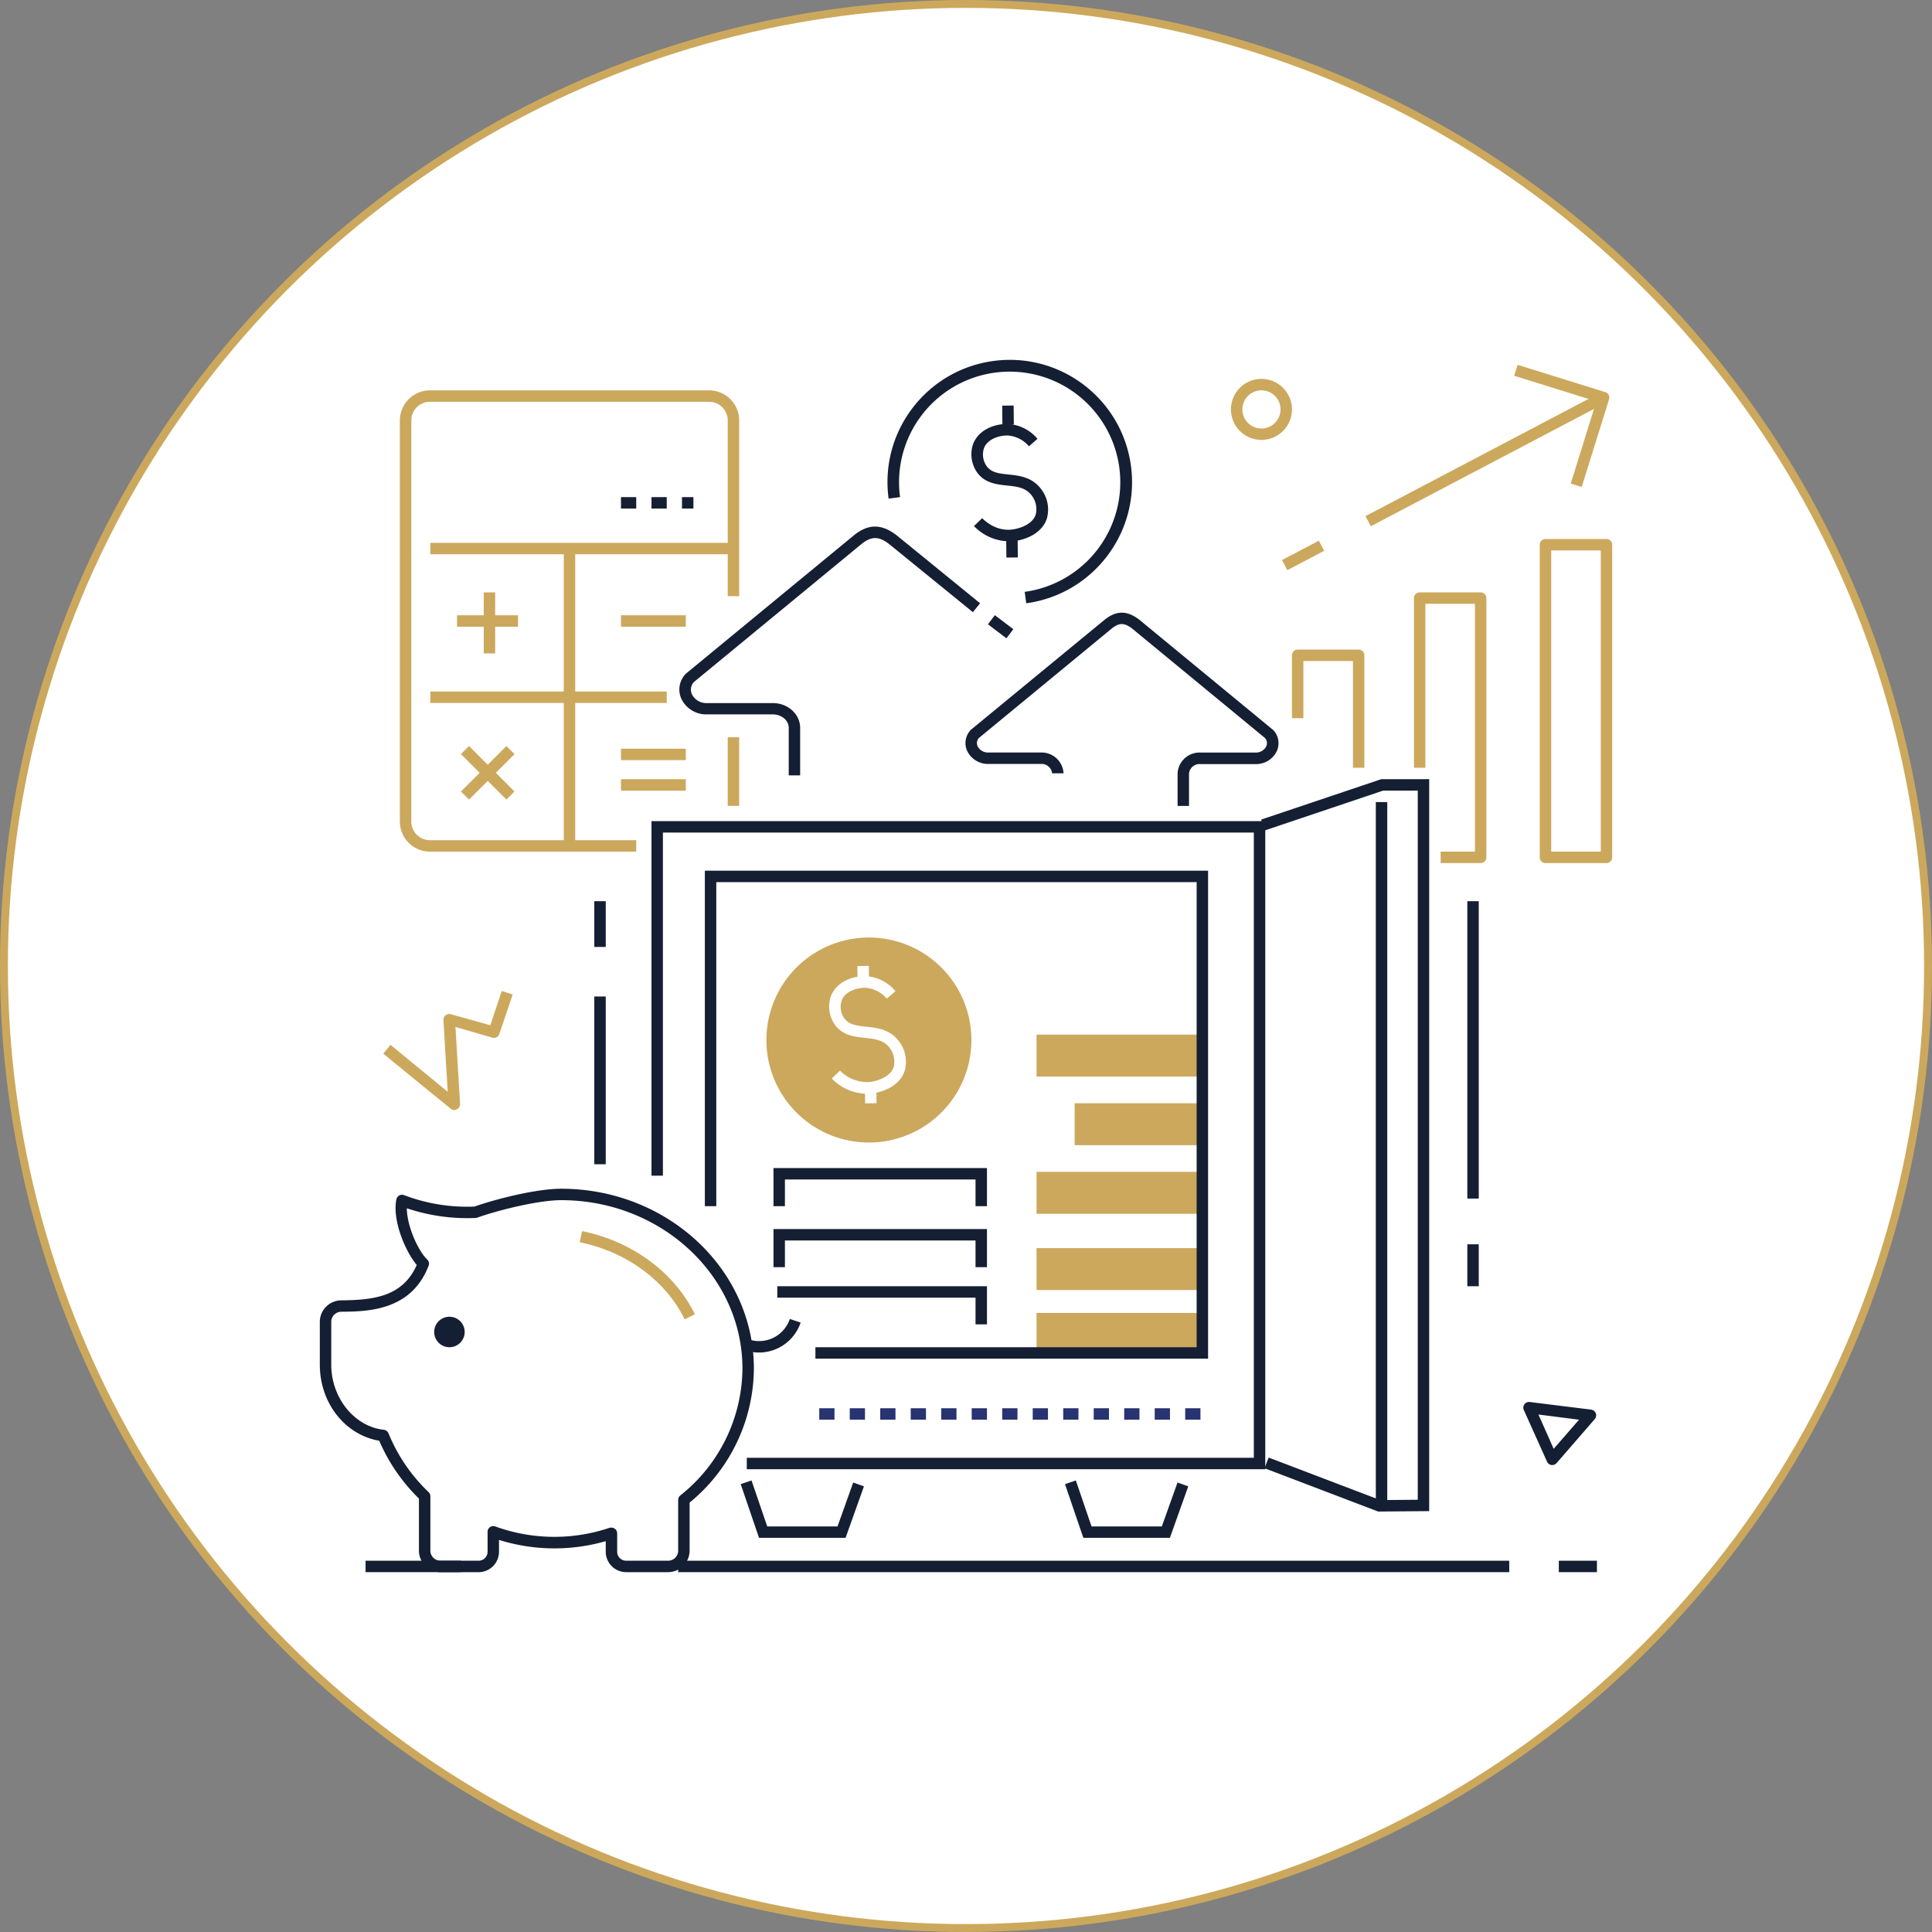 <?xml version="1.0" encoding="UTF-8"?> <svg xmlns="http://www.w3.org/2000/svg" viewBox="0 0 2936.65 2936.65"><rect x="0" y="0" width="2936.65" height="2936.65" fill="#808080" stroke="none"/><defs><style>.cls-1,.cls-4{fill:#fff;}.cls-1{stroke:#cca85d;stroke-miterlimit:10;stroke-width:12px;}.cls-2{fill:#cca85d;}.cls-3{fill:#151f33;}.cls-5{fill:#283371;}</style></defs><g id="Layer_2" data-name="Layer 2"><g id="Illustration"><circle class="cls-1" cx="1468.32" cy="1468.32" r="1462.32"></circle><g id="Insurance_" data-name="Insurance "><g id="Illustrations"><path class="cls-2" d="M1917.41,668.66a46.36,46.36,0,1,1,46.36-46.36A46.36,46.36,0,0,1,1917.41,668.66Zm0-75.33a29,29,0,1,0,29,29A29,29,0,0,0,1917.41,593.33Z"></path><path class="cls-3" d="M2359.43,2226.85h-1.27a8.58,8.58,0,0,1-6.61-5l-35.34-78.63a8.69,8.69,0,0,1,9-12.17l93.41,11.59a8.74,8.74,0,0,1,5.44,14.37l-57.94,66.81A8.83,8.83,0,0,1,2359.43,2226.85Zm-21-76.78,23.18,52.16,38.53-44.27Z"></path><path class="cls-2" d="M690.62,1687.31a8.9,8.9,0,0,1-5.51-2L582.6,1601.61l11-13.45,86.92,71.39L674,1550.44a8.77,8.77,0,0,1,11-8.93l60.32,16.87,17.38-52.15,16.52,5.5-20.17,59.74a8.63,8.63,0,0,1-10.54,5.8L692.3,1561l7,116.82a8.64,8.64,0,0,1-4.69,8.23A8.86,8.86,0,0,1,690.62,1687.31Z"></path><rect class="cls-2" x="1106.16" y="1120.65" width="17.38" height="104.3"></rect><path class="cls-2" d="M967.08,1294.49H653.53a45.79,45.79,0,0,1-45.72-45.67V639.05a45.77,45.77,0,0,1,45.72-45.72h424.29a45.77,45.77,0,0,1,45.72,45.72V906.24h-17.38V639.05a28.34,28.34,0,0,0-28.34-28.34H653.53a28.34,28.34,0,0,0-28.34,28.34h0v609.77a28.34,28.34,0,0,0,28.34,28.28H967.08Z"></path><rect class="cls-2" x="856.98" y="830.91" width="17.38" height="451.99"></rect><rect class="cls-2" x="654.17" y="1051.11" width="359.27" height="17.38"></rect><rect class="cls-2" x="654.17" y="825.12" width="457.78" height="17.38"></rect><rect class="cls-2" x="735.29" y="900.45" width="17.38" height="92.72"></rect><rect class="cls-2" x="694.73" y="935.21" width="92.72" height="17.38"></rect><rect class="cls-2" x="692.47" y="1166" width="97.76" height="17.38" transform="translate(-613.49 868.27) rotate(-45)"></rect><rect class="cls-2" x="732.66" y="1125.77" width="17.38" height="97.76" transform="translate(-613.46 868.26) rotate(-45)"></rect><rect class="cls-2" x="943.9" y="935.21" width="98.51" height="17.38"></rect><rect class="cls-2" x="943.9" y="1138.03" width="98.51" height="17.38"></rect><rect class="cls-2" x="943.9" y="1184.39" width="98.51" height="17.38"></rect><path class="cls-3" d="M1054,773h-17.38V755.58H1054Zm-40.56,0H990.26V755.58h23.18Zm-46.36,0H943.9V755.58h23.18Z"></path><path class="cls-3" d="M1559.88,917l-2.32-17.38a168.14,168.14,0,1,0-189.48-144l-17.39,2.32c-13.85-101.7,57.37-195.37,159.06-209.22S1705.12,606.05,1719,707.75,1661.6,903.11,1559.9,917Z"></path><rect class="cls-3" x="1529.6" y="818.36" width="17.38" height="28.97" transform="translate(-8.25 15.42) rotate(-0.57)"></rect><rect class="cls-3" x="1523.51" y="616.48" width="17.38" height="28.97" transform="translate(-6.09 15.01) rotate(-0.56)"></rect><path class="cls-3" d="M1532.59,822.8a75.33,75.33,0,0,1-52.15-23.18l12.45-12c3.25,3.3,20.46,19.81,44.22,17.38,10.78-1,32.39-7.19,37.26-23.18a34.26,34.26,0,0,0-7.94-30.83c-9-10.2-22-11.59-35.87-13-15.36-1.62-32.74-3.47-44.5-18.71a48,48,0,0,1-6.78-44.74c8.46-21.79,33.49-30.83,53.31-30A62.92,62.92,0,0,1,1577,667l-13,11.41a46.38,46.38,0,0,0-31.82-16.4c-13.85-.52-31.35,5.8-36.39,18.89a30.42,30.42,0,0,0,4.47,28.34c7.18,9.33,18.94,10.55,32.56,12,15.76,1.68,33.55,3.59,47,18.89a51,51,0,0,1,11.59,47.4c-7.07,23.18-32.56,33.37-52.15,35.23A56.92,56.92,0,0,1,1532.59,822.8Z"></path><rect class="cls-2" x="1575.53" y="1995.65" width="249.17" height="63.74"></rect><rect class="cls-2" x="1575.53" y="1897.14" width="249.17" height="63.74"></rect><rect class="cls-2" x="1575.53" y="1781.24" width="249.17" height="63.74"></rect><rect class="cls-2" x="1575.53" y="1572.63" width="249.17" height="63.74"></rect><rect class="cls-2" x="1633.47" y="1676.94" width="191.23" height="63.74"></rect><path class="cls-2" d="M1476.55,1580.92a155.81,155.81,0,1,1,0-.14Z"></path><path class="cls-3" d="M1807.31,1225h-17.38v-49.54a33.44,33.44,0,0,1,34.77-31.59h83.44a17.39,17.39,0,0,0,16.58-9.5,11.58,11.58,0,0,0-1.92-12.57L1720.74,955.32c-11.88-8.92-19.41-9-30.83,0l-202,166.43a11.56,11.56,0,0,0-1.91,12.57,17.66,17.66,0,0,0,16.57,9.5h79.27a33.44,33.44,0,0,1,34.77,31.59h-17.38a16.17,16.17,0,0,0-17.39-14.2h-79.27a35.12,35.12,0,0,1-32.45-19.76,29,29,0,0,1,5.22-31.76l1-.92,202.82-166.89c17.84-14.14,33.95-14.14,52.5,0l203.91,168a29,29,0,0,1,5.22,31.76,34.77,34.77,0,0,1-32.45,19.76H1824.7a16.12,16.12,0,0,0-17.39,14.2Z"></path><path class="cls-3" d="M1216.25,1178.59h-17.38V1106.1c0-11.13-10.95-20.22-24.34-20.22h-100a41.91,41.91,0,0,1-38.83-23.65,34.08,34.08,0,0,1,6.2-37.55l.93-.92,255.72-210.58c21.5-17,41-17.1,63.74,0L1489.76,917l-11,13.5L1351.33,826.85c-15.94-12-26.54-12-41.78,0l-255,210a17,17,0,0,0-2.84,18.49,24.52,24.52,0,0,0,23.18,13.33h99.61c23.18,0,41.72,16.86,41.72,37.6Z"></path><polygon class="cls-3" points="1923.21 2233.23 1135.13 2233.23 1135.13 2215.84 1905.83 2215.84 1905.83 1265.51 1007.64 1265.51 1007.64 1787.04 990.26 1787.04 990.26 1248.13 1923.21 1248.13 1923.21 2233.23"></polygon><polygon class="cls-3" points="2094.73 2297.55 1922.11 2231.72 1928.31 2215.5 2097.86 2280.11 2155 2279.64 2155 1201.71 2102.27 1201.77 1922.46 1262.27 1916.89 1245.81 2099.43 1184.39 2172.38 1184.33 2172.38 2296.91 2094.73 2297.55"></polygon><polygon class="cls-3" points="1285.27 2337.53 1153.73 2337.53 1125.86 2255.89 1142.31 2250.27 1166.19 2320.15 1273.04 2320.15 1296.86 2253.45 1313.2 2259.25 1285.27 2337.53"></polygon><polygon class="cls-3" points="1778.22 2337.53 1646.69 2337.53 1618.81 2255.89 1635.27 2250.27 1659.14 2320.15 1766 2320.15 1789.82 2253.45 1806.16 2259.25 1778.22 2337.53"></polygon><rect class="cls-4" x="1314.84" y="1653.79" width="17.38" height="23.18" transform="translate(-17.37 13.95) rotate(-0.6)"></rect><path class="cls-4" d="M1316.45,1662.51a75.33,75.33,0,0,1-52.16-23.18l12.52-12a58,58,0,0,0,44.33,17.38c10.78-1,32.45-7.18,37.37-23.18a34.75,34.75,0,0,0-7.93-30.88c-9.1-10.26-22.14-11.59-36-13.1-15.41-1.62-32.86-3.48-44.62-18.72a48,48,0,0,1-6.84-45c8.46-21.79,33.61-30.83,53.43-30a63,63,0,0,1,44.56,22.83l-13.27,11.24a46.36,46.36,0,0,0-31.87-16.39c-13.91-.58-31.46,5.79-36.51,18.89a30.3,30.3,0,0,0,4.41,28.1c7.24,9.39,19,10.66,32.68,12.11,15.76,1.62,33.61,3.54,47.17,18.89a51,51,0,0,1,11.59,47.46c-7.07,23.18-32.57,33.44-52.15,35.35C1320.56,1662.39,1318.53,1662.51,1316.45,1662.51Z"></path><path class="cls-5" d="M1824.7,2157.9h-23.18v-17.39h23.18Zm-46.36,0h-23.18v-17.39h23.18Zm-46.36,0H1708.8v-17.39H1732Zm-46.35,0h-23.18v-17.39h23.18Zm-46.36,0h-23.18v-17.39h23.18Zm-46.36,0h-23.18v-17.39h23.18Zm-46.36,0h-23.18v-17.39h23.18Zm-46.35,0H1477v-17.39h23.18Zm-46.36,0h-23.18v-17.39h23.18Zm-46.36,0H1384.3v-17.39h23.18Zm-46.36,0h-23.18v-17.39h23.18Zm-46.36,0h-23.17v-17.39h23.17Zm-46.35,0h-23.18v-17.39h23.18Z"></path><polygon class="cls-3" points="1836.29 2065.18 1239.43 2065.18 1239.43 2047.8 1818.9 2047.8 1818.9 1340.84 1088.77 1340.84 1088.77 1833.39 1071.39 1833.39 1071.39 1323.46 1836.29 1323.46 1836.29 2065.18"></polygon><rect class="cls-3" x="903.34" y="1514.69" width="17.38" height="254.97"></rect><rect class="cls-3" x="903.34" y="1369.82" width="17.38" height="69.54"></rect><rect class="cls-3" x="2230.33" y="1891.34" width="17.38" height="63.74"></rect><rect class="cls-3" x="2230.33" y="1369.82" width="17.38" height="451.99"></rect><rect class="cls-3" x="2091.26" y="1219.16" width="17.38" height="1072.02"></rect><polygon class="cls-3" points="1500.19 2013.03 1482.81 2013.03 1482.81 1972.47 1181.49 1972.47 1181.49 1955.08 1500.19 1955.08 1500.19 2013.03"></polygon><polygon class="cls-3" points="1500.19 1926.11 1482.81 1926.11 1482.81 1885.55 1193.08 1885.55 1193.08 1926.11 1175.69 1926.11 1175.69 1868.16 1500.19 1868.16 1500.19 1926.11"></polygon><polygon class="cls-3" points="1500.19 1833.39 1482.81 1833.39 1482.81 1792.83 1193.08 1792.83 1193.08 1833.39 1175.69 1833.39 1175.69 1775.45 1500.19 1775.45 1500.19 1833.39"></polygon><rect class="cls-4" x="1303.37" y="1468.28" width="17.38" height="23.18" transform="translate(-18.24 16.37) rotate(-0.71)"></rect><rect class="cls-3" x="1512.27" y="935.03" width="17.38" height="35.23" transform="translate(-156.64 1590.22) rotate(-52.87)"></rect><path class="cls-2" d="M2404.17,740.22l-16.63-5.15,38.88-125L2301.6,571.19l5.22-16.63,133.28,41.49a8.63,8.63,0,0,1,5.68,10.89Z"></path><rect class="cls-2" x="1949.09" y="835.56" width="63.22" height="17.38" transform="translate(-165.35 1018.59) rotate(-27.73)"></rect><rect class="cls-2" x="2056.4" y="689.49" width="404.18" height="17.38" transform="translate(-65.48 1131.07) rotate(-27.73)"></rect><path class="cls-2" d="M2073.87,1167h-17.38V1004.75h-75.33v86.92h-17.39V996.06a8.69,8.69,0,0,1,8.69-8.69h92.72a8.69,8.69,0,0,1,8.69,8.69Z"></path><path class="cls-2" d="M2250.61,1311.87h-60.84v-17.38h52.15V917.83h-75.33V1167H2149.2V909.14a8.69,8.69,0,0,1,8.69-8.69h92.72a8.69,8.69,0,0,1,8.69,8.69v394A8.69,8.69,0,0,1,2250.61,1311.87Z"></path><path class="cls-2" d="M2441.84,1311.87h-92.72a8.69,8.69,0,0,1-8.69-8.69V828a8.69,8.69,0,0,1,8.69-8.69h92.72a8.69,8.69,0,0,1,8.69,8.69v475.17A8.69,8.69,0,0,1,2441.84,1311.87Zm-84-17.38h75.33V836.7h-75.33Z"></path><path class="cls-3" d="M1015.47,2389.69H951.73a31.07,31.07,0,0,1-31-31.06v-16.05a282.27,282.27,0,0,1-162.25-1.92v18a31.06,31.06,0,0,1-31.06,31.06H669.47A32.82,32.82,0,0,1,636.78,2357v-79.16a275.37,275.37,0,0,1-60.38-87.91c-51.86-8.8-90.28-57.3-90.28-115.66v-65a32.81,32.81,0,0,1,32.34-32.74c48.32-.46,93.46-5,115-53.83-17.79-21-37.43-68.61-30.94-99.73a8.75,8.75,0,0,1,10.39-6.72,8.25,8.25,0,0,1,1.2.35A269.92,269.92,0,0,0,721.21,1834c31.29-11.12,93.65-27.12,131.83-27.12,161.5,0,292.87,122.62,292.87,273.34a265.58,265.58,0,0,1-97.7,203.74v73A32.81,32.81,0,0,1,1015.47,2389.69ZM929.42,2322a8.76,8.76,0,0,1,8.69,8.7v27.93a13.67,13.67,0,0,0,13.67,13.67h63.75a15.35,15.35,0,0,0,15.29-15.35v-77.07a8.57,8.57,0,0,1,3.25-6.78,248.57,248.57,0,0,0,94.45-192.85c0-141.1-123.6-256-275.48-256-34.77,0-96.48,15.41-127.48,26.54a8.35,8.35,0,0,1-2.84.52,287.92,287.92,0,0,1-104.31-14.72c0,26.89,17.39,65.13,31,77.94a8.67,8.67,0,0,1,2.08,9.44c-26.54,68.9-93.23,69.54-133.28,69.89a15.41,15.41,0,0,0-14.71,15.35v65c0,50.59,35.11,94.11,79.9,99.09a8.82,8.82,0,0,1,7.13,5.33,258,258,0,0,0,60.9,89.36,8.71,8.71,0,0,1,2.73,6.31v82.87a15.34,15.34,0,0,0,15.35,15.12h58a13.67,13.67,0,0,0,13.62-13.67v-30.14a8.7,8.7,0,0,1,8.54-8.84,8.79,8.79,0,0,1,3,.5,262.89,262.89,0,0,0,173.84,2.14A9.73,9.73,0,0,1,929.42,2322Z"></path><path class="cls-3" d="M1153.5,2055.85a66.7,66.7,0,0,1-21.38-3.53l5.79-16.46a49.37,49.37,0,0,0,62.6-30.93l0-.13,16.46,5.51a66.92,66.92,0,0,1-63.28,45.54Z"></path><circle class="cls-3" cx="683.14" cy="2024.62" r="23.18"></circle><path class="cls-2" d="M1040.68,2005.38c-29-59.05-88.61-102.8-159.48-117.11l3.48-17c76.09,15.36,140.23,62.64,171.58,126.44Z"></path><rect class="cls-3" x="2369.4" y="2372.3" width="57.95" height="17.38"></rect><rect class="cls-3" x="1030.82" y="2372.3" width="1263.25" height="17.38"></rect><rect class="cls-3" x="555.66" y="2372.3" width="144.87" height="17.38"></rect></g></g></g></g></svg> 